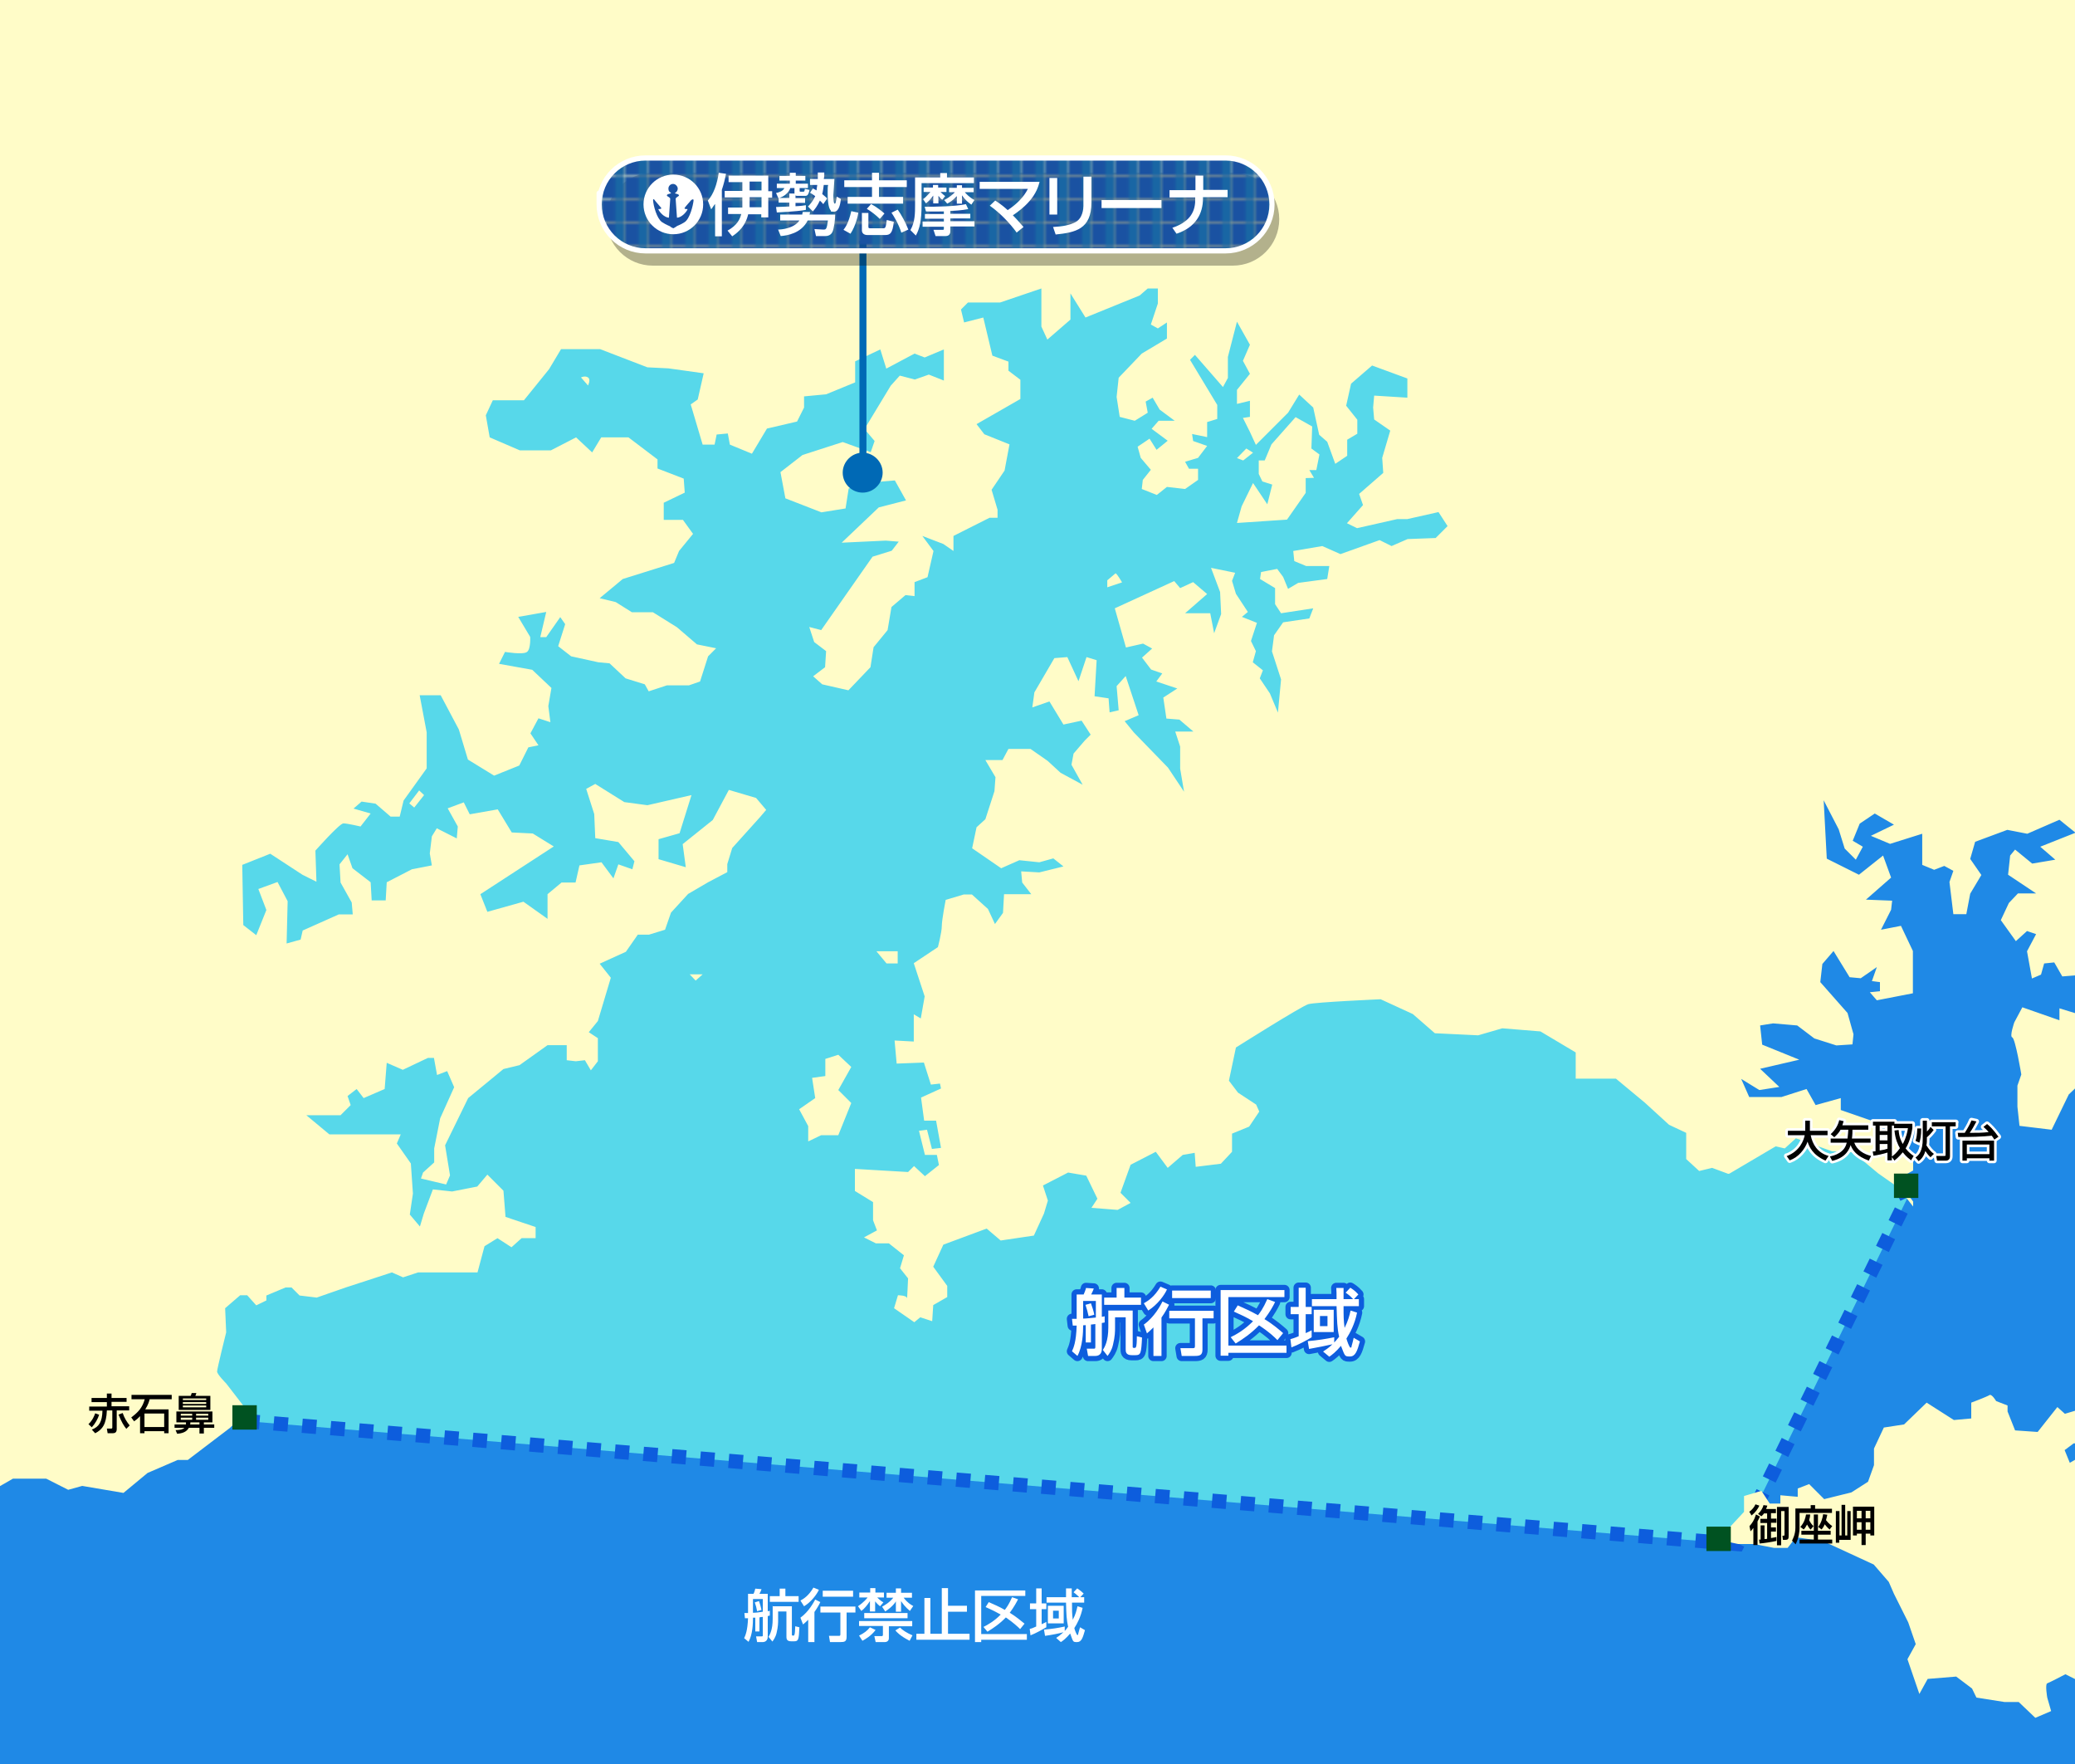 <?xml version="1.0" encoding="UTF-8"?>
<svg xmlns="http://www.w3.org/2000/svg" width="800" height="680" version="1.1" xmlns:xlink="http://www.w3.org/1999/xlink" viewBox="0 0 800 680">
  <defs>
    <style>
      .cls-1 {
        fill: #57d8ea;
        stroke-dasharray: 5.5;
        stroke-width: 5.5px;
      }

      .cls-1, .cls-2 {
        stroke: #0d5ddd;
      }

      .cls-3 {
        fill: #fff;
      }

      .cls-4 {
        fill: #1966a4;
      }

      .cls-5, .cls-6, .cls-2, .cls-7 {
        fill: none;
      }

      .cls-8 {
        isolation: isolate;
      }

      .cls-6 {
        stroke: #fff;
        stroke-width: 2px;
      }

      .cls-6, .cls-2 {
        stroke-linejoin: round;
      }

      .cls-2 {
        stroke-width: 4px;
      }

      .cls-9 {
        fill: url(#_新規パターンスウォッチ_1);
      }

      .cls-10 {
        fill: #1f89e6;
      }

      .cls-11 {
        fill: #0069b5;
      }

      .cls-12 {
        fill: #1a52a2;
      }

      .cls-13 {
        mix-blend-mode: multiply;
        opacity: .3;
      }

      .cls-7 {
        stroke: #0069b5;
        stroke-width: 2.7px;
      }

      .cls-14 {
        fill: #fffcc8;
      }

      .cls-15 {
        clip-path: url(#clippath);
      }

      .cls-16 {
        fill: #005221;
      }
    </style>
    <clipPath id="clippath">
      <rect class="cls-5" width="800" height="680"/>
    </clipPath>
    <pattern id="_新規パターンスウォッチ_1" data-name="新規パターンスウォッチ 1" x="0" y="0" width="8.5" height="8.5" patternTransform="translate(151.3 221.3)" patternUnits="userSpaceOnUse" viewBox="0 0 8.5 8.5">
      <g>
        <rect class="cls-5" width="8.5" height="8.5"/>
        <rect class="cls-12" x="0" width="8.5" height="8.5"/>
        <rect class="cls-4" x="4.8" width="3.8" height="8.5"/>
      </g>
    </pattern>
  </defs>
  <!-- Generator: Adobe Illustrator 28.7.9, SVG Export Plug-In . SVG Version: 1.2.0 Build 218)  -->
  <g class="cls-8">
    <g id="size">
      <g class="cls-15">
        <rect class="cls-10" x="-251" y="2.1" width="1154.6" height="742.8"/>
        <polygon class="cls-1" points="-121 398.7 81.2 546.7 669.9 595.2 735.3 462 728.5 448.1 688.2 431.4 669.9 427.9 660.7 405.1 687.8 295.4 652.5 82.7 499.1 43.2 192.2 51.7 -28.6 99.8 -121 398.7"/>
        <g>
          <g>
            <path class="cls-2" d="M418.8,510.8c-.2,0-1,.1-1.2.1,0,2.8-.2,8.1-2.2,11.8l-2.1-1.8c.6-1.4,1.6-3.5,1.8-9.9-.3,0-1,0-1.5,0l-.3-2.6c1.2,0,1.3,0,1.8,0v-9.4h2.7c.3-.7.8-1.9.9-2.5l3,.2c-.2.6-.4,1.1-1,2.3h4.1v8.6c.3,0,.8-.1,1.1-.2v2.4c-.3,0-.8.2-1.1.2v10c0,2.1-1.3,2.7-2.5,2.7h-2.8l-.5-2.8h2.5c.7,0,.8,0,.8-.8v-8.7c-.9.1-1.3.2-1.7.2v6.9h-2v-6.7ZM422.5,501.5h-4.9v6.8c1.3,0,3.3-.3,4.9-.4v-6.4ZM420.6,502.4c.5,1.4,1,2.9,1.3,4.4l-2.2.6c-.4-1.9-.6-2.5-1.2-4.4l2.1-.6ZM427.2,505.2h9.5v13.9c0,.3,0,.5.5.5s.6,0,.8-.4c.2-.6.3-1.7.3-4.1l2,.5c-.3,6.1-.5,6.8-2.5,6.8h-1.5c-2.3,0-2.3-1.4-2.3-2.4v-12.2h-4.1v4.2c0,1,0,3.2-.8,6.4-.5,2.2-1.5,3.5-2.1,4.3l-1.8-2.3c.7-1.1,2.1-3.4,2.1-8.7v-6.5ZM430.6,496.5h2.9v3.7h6.4v2.8h-14.2v-2.8h4.8v-3.7Z"/>
            <path class="cls-2" d="M449.9,497.1c-1,2.2-3.6,5.8-7.2,8.1l-1.7-2.8c1.7-1,4-2.4,6.4-6.4l2.6,1.1ZM450.7,503c-.6,1.1-1.4,2.8-2.9,4.9v14.8h-3.1v-11c-1.1,1.1-1.8,1.7-2.5,2.3l-1.2-3.4c4.1-2.9,6.5-7.5,7.2-8.9l2.6,1.3ZM467.9,505.3v2.9h-4.3v12c0,2.2-1,2.5-3,2.5h-5l-.5-3h4.7c.6,0,.9,0,.9-.8v-10.7h-9.9v-2.9h17.2ZM466.8,497.5v2.9h-14.9v-2.9h14.9Z"/>
            <path class="cls-2" d="M470.6,497.3h24.6v2.7h-21.6v18.7h22.4v2.8h-22.4v1.1h-3v-25.3ZM474.6,515.4c2.1-1,5.4-2.9,8.5-6.1-2.9-1.7-5.4-2.8-7.4-3.7l1.5-2.4c2.3,1,5.3,2.4,7.8,3.8.8-1,2-2.6,3.6-6.2l3,1.1c-.6,1.3-1.9,3.7-4.1,6.6,3.6,2.2,5.8,4.2,7.2,5.4l-2.2,2.7c-1.3-1.3-3.1-3.1-7.1-5.7-3.2,3.3-6.4,5.4-9,7l-1.9-2.4Z"/>
            <path class="cls-2" d="M497.6,516.2c.6-.2,1.2-.3,3.1-1.1v-8.5h-3.1v-2.8h3.1v-7.4h2.7v7.4h2.3v2.8h-2.3v7.3c1.4-.6,1.5-.7,2.3-1.1v2.7c-1.6,1-5.1,2.9-7.8,3.9l-.4-3.2ZM514.6,517.3c.4-.4.8-.9,1.7-2-.8-3.4-.8-6-1-11.8h-9.5v-2.7h9.5c0-1.4,0-3.5-.1-4.3h2.8c0,.3,0,2.8,0,4.3h3.7c-1.4-1.5-2.2-2-2.9-2.5l1.8-1.9c.6.4,1.7,1,3.1,2.6l-1.7,1.8h1.9v2.7h-5.9c0,3.9,0,5.5.4,8.4,1.3-2.6,1.9-4.8,2.3-6.7l2.5.8c-.9,4.5-2.7,7.8-4.1,10,.2.7,1.1,3.5,1.6,3.5s.3-.4.4-.6c.1-.4.7-2.5.8-3.2l2.4,1.4c-1,3.6-1.7,5.8-3.8,5.8s-1.9,0-3.5-4.1c-2,2.4-3.5,3.5-4.5,4.2l-2.4-2c1-.7,2.1-1.3,3.6-2.8-1.7.4-6.2,1.3-9,1.8l-.5-3c4.1-.4,6.7-.8,10.2-1.5v2ZM514.2,504.9v8.6h-7.7v-8.6h7.7ZM508.9,507.3v3.9h2.9v-3.9h-2.9Z"/>
          </g>
          <g>
            <path class="cls-3" d="M418.8,510.8c-.2,0-1,.1-1.2.1,0,2.8-.2,8.1-2.2,11.8l-2.1-1.8c.6-1.4,1.6-3.5,1.8-9.9-.3,0-1,0-1.5,0l-.3-2.6c1.2,0,1.3,0,1.8,0v-9.4h2.7c.3-.7.8-1.9.9-2.5l3,.2c-.2.6-.4,1.1-1,2.3h4.1v8.6c.3,0,.8-.1,1.1-.2v2.4c-.3,0-.8.2-1.1.2v10c0,2.1-1.3,2.7-2.5,2.7h-2.8l-.5-2.8h2.5c.7,0,.8,0,.8-.8v-8.7c-.9.1-1.3.2-1.7.2v6.9h-2v-6.7ZM422.5,501.5h-4.9v6.8c1.3,0,3.3-.3,4.9-.4v-6.4ZM420.6,502.4c.5,1.4,1,2.9,1.3,4.4l-2.2.6c-.4-1.9-.6-2.5-1.2-4.4l2.1-.6ZM427.2,505.2h9.5v13.9c0,.3,0,.5.5.5s.6,0,.8-.4c.2-.6.3-1.7.3-4.1l2,.5c-.3,6.1-.5,6.8-2.5,6.8h-1.5c-2.3,0-2.3-1.4-2.3-2.4v-12.2h-4.1v4.2c0,1,0,3.2-.8,6.4-.5,2.2-1.5,3.5-2.1,4.3l-1.8-2.3c.7-1.1,2.1-3.4,2.1-8.7v-6.5ZM430.6,496.5h2.9v3.7h6.4v2.8h-14.2v-2.8h4.8v-3.7Z"/>
            <path class="cls-3" d="M449.9,497.1c-1,2.2-3.6,5.8-7.2,8.1l-1.7-2.8c1.7-1,4-2.4,6.4-6.4l2.6,1.1ZM450.7,503c-.6,1.1-1.4,2.8-2.9,4.9v14.8h-3.1v-11c-1.1,1.1-1.8,1.7-2.5,2.3l-1.2-3.4c4.1-2.9,6.5-7.5,7.2-8.9l2.6,1.3ZM467.9,505.3v2.9h-4.3v12c0,2.2-1,2.5-3,2.5h-5l-.5-3h4.7c.6,0,.9,0,.9-.8v-10.7h-9.9v-2.9h17.2ZM466.8,497.5v2.9h-14.9v-2.9h14.9Z"/>
            <path class="cls-3" d="M470.6,497.3h24.6v2.7h-21.6v18.7h22.4v2.8h-22.4v1.1h-3v-25.3ZM474.6,515.4c2.1-1,5.4-2.9,8.5-6.1-2.9-1.7-5.4-2.8-7.4-3.7l1.5-2.4c2.3,1,5.3,2.4,7.8,3.8.8-1,2-2.6,3.6-6.2l3,1.1c-.6,1.3-1.9,3.7-4.1,6.6,3.6,2.2,5.8,4.2,7.2,5.4l-2.2,2.7c-1.3-1.3-3.1-3.1-7.1-5.7-3.2,3.3-6.4,5.4-9,7l-1.9-2.4Z"/>
            <path class="cls-3" d="M497.6,516.2c.6-.2,1.2-.3,3.1-1.1v-8.5h-3.1v-2.8h3.1v-7.4h2.7v7.4h2.3v2.8h-2.3v7.3c1.4-.6,1.5-.7,2.3-1.1v2.7c-1.6,1-5.1,2.9-7.8,3.9l-.4-3.2ZM514.6,517.3c.4-.4.8-.9,1.7-2-.8-3.4-.8-6-1-11.8h-9.5v-2.7h9.5c0-1.4,0-3.5-.1-4.3h2.8c0,.3,0,2.8,0,4.3h3.7c-1.4-1.5-2.2-2-2.9-2.5l1.8-1.9c.6.4,1.7,1,3.1,2.6l-1.7,1.8h1.9v2.7h-5.9c0,3.9,0,5.5.4,8.4,1.3-2.6,1.9-4.8,2.3-6.7l2.5.8c-.9,4.5-2.7,7.8-4.1,10,.2.7,1.1,3.5,1.6,3.5s.3-.4.4-.6c.1-.4.7-2.5.8-3.2l2.4,1.4c-1,3.6-1.7,5.8-3.8,5.8s-1.9,0-3.5-4.1c-2,2.4-3.5,3.5-4.5,4.2l-2.4-2c1-.7,2.1-1.3,3.6-2.8-1.7.4-6.2,1.3-9,1.8l-.5-3c4.1-.4,6.7-.8,10.2-1.5v2ZM514.2,504.9v8.6h-7.7v-8.6h7.7ZM508.9,507.3v3.9h2.9v-3.9h-2.9Z"/>
          </g>
        </g>
        <g>
          <path class="cls-3" d="M291.2,623.6c-.1,0-.8,0-.9,0,0,2.2-.1,6.4-1.7,9.3l-1.7-1.4c.5-1.1,1.3-2.8,1.5-7.7-.3,0-.8,0-1.2,0l-.2-2c.9,0,1.1,0,1.4,0v-7.4h2.1c.3-.5.6-1.5.7-2l2.4.2c-.2.5-.3.9-.8,1.8h3.2v6.7c.2,0,.6-.1.8-.2v1.9c-.3,0-.6.1-.8.2v7.9c0,1.6-1.1,2.1-1.9,2.1h-2.2l-.4-2.2h2c.6,0,.6,0,.6-.6v-6.9c-.7,0-1,.1-1.3.2v5.4h-1.6v-5.3ZM294.1,616.4h-3.8v5.3c1,0,2.6-.2,3.8-.4v-5ZM292.6,617.1c.4,1.1.7,2.3,1,3.5l-1.7.5c-.3-1.5-.4-2-.9-3.4l1.6-.5ZM297.8,619.2h7.5v10.9c0,.2,0,.4.4.4s.5,0,.6-.4c.2-.5.2-1.4.3-3.2l1.6.4c-.2,4.8-.4,5.4-2,5.4h-1.2c-1.8,0-1.8-1.1-1.8-1.9v-9.6h-3.2v3.3c0,.8,0,2.6-.6,5-.4,1.7-1.2,2.7-1.6,3.3l-1.5-1.8c.5-.9,1.6-2.7,1.6-6.9v-5.1ZM300.5,612.4h2.3v2.9h5.1v2.2h-11.1v-2.2h3.8v-2.9Z"/>
          <path class="cls-3" d="M315.7,612.9c-.8,1.7-2.9,4.6-5.7,6.3l-1.4-2.2c1.3-.7,3.2-1.9,5-5l2,.8ZM316.3,617.5c-.4.9-1.1,2.2-2.3,3.9v11.6h-2.4v-8.6c-.9.9-1.4,1.3-2,1.8l-1-2.6c3.2-2.3,5.1-5.9,5.7-7l2,1ZM329.8,619.3v2.3h-3.4v9.4c0,1.8-.8,2-2.4,2h-4l-.4-2.4h3.7c.5,0,.7,0,.7-.6v-8.4h-7.7v-2.3h13.5ZM328.9,613.2v2.3h-11.7v-2.3h11.7Z"/>
          <path class="cls-3" d="M330.9,619.1c2.2-1.5,3.3-2.9,3.6-3.3h-3.2v-1.9h4.2v-1.7h2v1.7h3.3v1.9h-2.6c1.1,1.1,1.7,1.5,2.4,1.9l-1.3,1.5c-.4-.3-1.1-.9-1.9-1.9v3.9h-2v-4c-1,1.5-2,2.8-3.3,3.8l-1.3-1.8ZM351.7,625v1.9h-9v4.6c0,1-.7,1.5-1.6,1.5h-3.5l-.5-2.3h2.8c.2,0,.5,0,.5-.5v-3.4h-9.2v-1.9h20.5ZM337.6,628.3c-1.7,2.3-4,3.6-5.1,4.2l-1.3-2c1.9-.9,3.2-1.9,4.2-3.2l2.1,1ZM349.9,621.8v2h-16.7v-2h16.7ZM340.2,619.3c.8-.5,2.6-1.4,4.2-3.4h-2.6v-1.9h3.6v-1.7h2v1.7h4.2v1.9h-3.2c1.5,2,2.8,2.7,3.7,3.2l-1.3,1.9c-1.8-1.5-2.8-2.9-3.4-3.8v4.1h-2v-4c-.3.6-1.5,2.2-4.1,3.9l-1.2-1.8ZM350.7,632.5c-3.7-1.9-4.9-3.3-5.5-4l1.8-1.1c.8.9,2.8,2.2,4.8,3l-1.1,2.1Z"/>
          <path class="cls-3" d="M365.5,612.3v6.7h7.3v2.3h-7.3v8.5h8.3v2.3h-20.5v-2.3h3.1v-13.8h2.3v13.8h4.4v-17.6h2.4Z"/>
          <path class="cls-3" d="M375.9,613.1h19.4v2.1h-17v14.7h17.6v2.2h-17.6v.9h-2.4v-19.9ZM379.1,627.2c1.6-.8,4.3-2.3,6.7-4.8-2.3-1.3-4.2-2.2-5.8-2.9l1.2-1.9c1.8.8,4.2,1.8,6.2,3,.6-.8,1.6-2.1,2.8-4.9l2.3.8c-.5,1-1.5,2.9-3.2,5.2,2.8,1.7,4.5,3.3,5.7,4.2l-1.7,2.1c-1-1-2.5-2.4-5.5-4.5-2.5,2.6-5,4.2-7.1,5.5l-1.5-1.8Z"/>
          <path class="cls-3" d="M397.1,627.9c.5-.1.9-.2,2.4-.9v-6.7h-2.4v-2.2h2.4v-5.8h2.1v5.8h1.8v2.2h-1.8v5.8c1.1-.5,1.2-.5,1.8-.9v2.1c-1.2.7-4,2.3-6.1,3.1l-.3-2.5ZM410.5,628.7c.3-.3.7-.7,1.3-1.6-.6-2.7-.7-4.7-.8-9.3h-7.5v-2.1h7.5c0-1.1,0-2.8,0-3.4h2.2c0,.2,0,2.2,0,3.4h2.9c-1.1-1.1-1.8-1.6-2.2-1.9l1.4-1.5c.4.3,1.3.8,2.5,2l-1.3,1.4h1.5v2.1h-4.7c0,3.1,0,4.3.3,6.6,1.1-2,1.5-3.8,1.8-5.2l2,.6c-.7,3.5-2.1,6.1-3.2,7.8.1.6.9,2.7,1.2,2.7s.3-.3.3-.5c.1-.3.5-2,.7-2.5l1.9,1.1c-.8,2.8-1.3,4.6-3,4.6s-1.5,0-2.7-3.3c-1.6,1.9-2.8,2.8-3.6,3.3l-1.8-1.6c.8-.5,1.6-1.1,2.8-2.2-1.3.4-4.8,1.1-7.1,1.4l-.4-2.4c3.2-.3,5.3-.6,8-1.2v1.6ZM410.1,619v6.8h-6.1v-6.8h6.1ZM406,620.9v3h2.2v-3h-2.2Z"/>
        </g>
        <g>
          <path class="cls-14" d="M666.8,452.4l17.8-10.5,3.5.8,4.3-3.9,13.9,5,8.1.4,9.7,8.1,7.7,5.4,5.8,7.4v-1.9l-6.2-8.5,6.2-3.5v-3.5l-15.5-15.5-12.4-4.3v-4.6l-9.7,2.7-3.5-6.2-9.7,3.1h-12.4l-3.1-7,7,4.3,7.7-1.2-7.4-7,15.1-3.5-14.3-5.8-.8-7.4,5-.8,9.3.8,6.6,5,8.5,2.7,6.2-.4.4-3.9-2.3-8.2-10.5-11.9.8-7,4.3-5,6.2,10.1,4.3.4,6.2-4.3-1.9,5.4,3.1.4v3.5l-3.9.4,2.7,3.1,13.9-2.7v-16.3l-4.6-9.7-7.7,1.5,3.9-7.7.4-3.5-10.1-.4,9.7-8.5-3.1-8.5-9.3,7.4-12.4-6.2-1.2-22.5,5.8,11.2,2.3,7.4,4.3,4.3,2.7-5-3.9-2.3,2.7-6.6,5.8-3.9,7.4,4.3-8.9,4.3,7.4,3.1,12.4-3.9v12l4.6,1.9,3.9-1.5,3.5,1.9-1.5,4.3,1.5,12.4h5l1.5-7.9,4.3-7.2-4.3-6.2,1.9-6.6,12.4-4.6,7.7,1.5,12.4-5.4,6.2,5-13.6,5.4,5.8,5-8.9,1.5-6.6-5.4-1.9,2.3-.8,7.4,10.8,7.2h-7l-3.5,3.7-3.1,6.6,5.8,8.1,4.3-3.9,3.5,1.2-3.5,6.6,1.9,10.5,3.5-1.5,1.2-4.3,3.9-.4,3.1,5.4,5-.4,3.1-2.3v5h5l3.9-10.1,3.5,1.5,2.7-3.5,4.3,3.9-4.3,5.8-5.4.8-1.5,6.6-8.9,2.3-2.3,4.6-6.2-1.9v4.6l-14.3-5-3.1,5.8s-1.9,5.4-.8,5.8c1.2.4,3.5,14.3,3.5,14.3l-1.5,4.3v8.1l.8,7.4,12.4,1.5,6.6-13.6,8.5-8.1,6.6-.4,3.9-5,8.1,7.4v3.5l-9.3,1.2,9.3,7v3.1l-13.9-5-.4,3.9,10.5,8.9-7,5-4.3,7.7-9.3,5,13.9,7.7,14.7,3.9,7.7,2.7,12,5.8,1.9-3.5,16.3,6.6,9.7,1.9,3.5-7v-11.6l3.5-.4v-6.6h3.1l3.1,7,7,.4,6.2,7,1.9-6.6,6.2-2.3v-5.8l4.3-1.2,2.3,2.7,2.7-10.5-12-12,1.5-2.7,7,5.4,5.4-2.3-7.4-9.3,7.4,3.5,5.4.4,2.7,6.6,12.4-2.7,2.7-5v-8.9l4.3,1.2,10.8-12s-2.3-10.5-4.6-10.5-10.5,3.5-10.5,3.5l-4.6-3.9,4.6-3.9-5.4-5-9.3,4.3-7,.4,5-2.8,3.5-11.2-6.6-9.3-4.6,7.4-.4-8.1-6.6,3.5-6.6,4.3,1.9-7.7-1.5-2.7-9.7,8.9-2.3-2.7,9.7-8.9-3.1-1.5h-13.2l-9.3,1.5-8.5-6.6,1.2-5,8.5,3.1,6.6-2.3,2.7-8.7,3.1,3.3.4,6.2,7.7-.8v-7l-5.8-4.3,12-1.9-1.2-6.6-8.9-13.2,7-4.3,3.9,1.5-1.9,4.3,6.2,5.4,7-4.3,5.8-8.5-9.7-8.1-15.9-10.8,1.5-5.8,7.7-3.5,10.5-.8,8.5-7,6.6-19.4-.4-8.5-5-271.2H-251v503.7l12-6.2,9.7,4.3,2.7,11.2-1.2,10.5.8,10.1,5.4-3.9,3.9-9.3,8.5-5-10.8-7,.4-6.2,5.8.8-2.7-7.7,5,.4,10.1,7.4,3.5-2.3,3.9,4.6,8.5-1.9-12.8-10.8,8.5-.4-.8-10.8-6.6-2.7-1.9-7.7,11.6,3.1,12.4,1.2,4.3-2.7,3.1,7.7-3.1,12.8v3.9l3.9,2.3,15.1-7.4,4.3-3.5-4.6,8.1v2.7l5.8-.8-1.2-5,5-7.4,7.7-5.4-6.6-3.5-1.9-12.4,4.6-2.7,8.1,6.2.8,8.9h11.6l11.3,9.7v2.7l-10.9,6.6-8.1,3.1-4.3,1.9-3.1,7.7,1.9,10.5,5.4-.4,6.2-7.4,8.9-2.7,9.3,13.2-5.4,1.5-3.9-5.4-7-.4,1.2,7.7-8.5,1.5-2.3,6.2,4.3,3.5,6.6,3.9,4.6,1.9-12.8,4.3-6.2,10.8-.8-9.7-1.2-5.4-3.1-4.3-.4-13.2-5.4-9.7-7.4-1.9v8.1l-5.8-3.5-2.3,3.5-5.4,1.9-1.5,4.3,1.5,3.5-6.2-1.9-8.1,6.2-4.6,3.5-3.1,4.6-4.3,7.7-8.1,3.1-4.3-1.2,1.5-11.6,7-10.8,6.6-4.3,2.7-7.7-4.3-.8-10.1,4.3-8.5,1.9-10.5,5.8-3.5,5.8-5.4,5,.8,6.2-7.4,7.4v5l-4.3,5,3.9,7-5.8,10.8,8.5-3.9,9.3-1.5,7-13.6,12-2.7,10.5,6.6,4.3,7.4-1.2,4.3,8.9,5,7.4-1.5,6.2,3.1,3.9-.8,3.5,8.5-1.2,6.2s4.6-.4,4.6.8,2.7,2.7,2.7,2.7l5.8-1.5,4.6,3.5-1.9,9.3,6.6,13.6-8.5,6.2-5.4-2.3,3.5-3.1-5-10.1-7.7,1.2h-7.4l-3.5-9.7.4-19.4-13.6-6.2-7-1.9s-1.2,4.3-1.2,5.4,2.3,12.8,2.3,12.8v9.3l-7,5-3.1,1.9,8.5,5,6.2,6.2,6.2,7.4-1.9,8.5,10.1,17.4,8.1,11.2,1.2,5.8,8.5,5.8,12,2.7,4.6,2.3,14.7-3.1,5.4,5c1.5,0,14.7-8.5,14.7-8.5h8.9s7.4,10.5,10.8,8.5c3.5-1.9,17-8.5,17-8.5,0,0,3.5-8.9,3.9-10.1.4-1.2,12.8-10.8,12.8-12.4s14.7-34.1,14.7-34.1l13.2-13.9,10.5-3.1,4.6-12,10.8-6.2h12.8l8.5,4.3,5.4-1.5,15.9,2.7,9.3-7.7,11.6-5h3.9l16.3-12.4,6.6-6.6-8.1-10.5s-3.5-3.5-3.5-4.6,3.5-15.1,3.5-15.1l-.4-9.3,5.8-5h2.7l3.5,3.9,3.9-1.9v-1.9l7.4-3.1h2.3l3.1,3.1,6.6.8,11.2-3.9,17.8-5.8,4.3,1.9,5.8-1.9h22.9l2.7-10.1,5-3.1,5.4,3.5,3.9-3.5h5.4v-4.3l-11.6-3.9-.8-10.1-6.2-6.2-3.9,4.6-9.7,1.9-7.4-.8-3.5,9.3-1.5,5-3.9-4.6,1.2-8.1-.8-11.6-5.4-7.7,1.5-3.5h-27.5l-8.9-7.4h13.2l3.9-3.9-1.2-3.5,3.5-2.7,2.7,3.5,8.1-3.5.8-10.1,6.2,2.7,9.7-4.6h2.3l1.2,6.6,3.9-1.5,2.7,6.2-5.4,12-2.3,11.6v5.4l-4.3,3.9-.8,2.3,9.7,2.3,1.5-3.5-1.9-11.6,8.9-18.2,13.6-11.2,6.2-1.5,10.8-7.7h7.4v5.8l3.5.4,3.5-.4,2.3,3.9,2.7-3.5v-8.9l-3.5-2.3,3.5-4.3,5-16.7-4.3-5.4,10.1-4.6,4.6-6.6h4.3l6.2-1.9,2.3-6.6,6.6-7.2,7.7-4.5,7.4-3.9v-3.1l1.9-6.2,10.8-12,2.3-2.7-3.9-4.6-10.5-3.1-6.2,11.6-11.6,9.3,1.2,8.9-10.5-3.1v-7.7l8.1-2.3,4.6-14.7-17,3.9-8.9-1.2-11.2-7-3.5,1.9,3.1,9.7.4,9.3,8.9,1.5,6.2,7.4-.8,3.1-5.4-1.9-1.9,5.4-4.6-6.2-8.5,1.2-1.5,6.6h-5.4l-5.4,4.5v9.5l-9.3-6.6-13.9,3.9-2.7-6.8,28.3-18.4-8.1-5-8.1-.4-5.4-8.9-10.8,1.9-2.3-4.6-6.2,2.3,3.9,7-.4,4.6-7.7-3.9-1.9,3.1-.8,6.6.8,4.6-7.7,1.5-9.7,5-.4,7h-5.4l-.4-7-7-5.4-1.9-5.4-3.1,3.9.4,7,4.3,7.7.4,4.6h-5.4l-13.9,6.2-.8,3.5-5.4,1.5.4-16.3-3.9-7.4-7.4,2.7,3.1,8.1-3.9,9.7-5-3.9-.4-23.2,10.8-4.3,12.4,8.1,5.4,2.7-.4-12s9.3-10.5,10.8-10.5,6.6,1.2,6.6,1.2l3.9-5-6.6-1.9,3.1-2.7,5.4.8,5.8,5h3.5l1.5-6.2,8.9-12.4v-13.9l-2.7-14.3h8.1l7,13.2,3.5,11.6,10.1,6.2,9.7-3.9,3.5-7,3.9-.8-3.1-4.6,3.1-5.8,4.6,1.5-.8-6.2,1.2-7-7.4-7-12.8-2.3,2.3-4.6s7,1.2,8.5,0c1.5-1.2,1.2-5.8,1.2-5.8l-4.6-7.7,10.8-1.9-2.3,9.7h2.3l5.4-7.7,1.9,2.7-2.7,8.5,5,3.9,10.5,2.3,4.3.4,6.2,5.8,7.4,2.3,1.5,2.7,7-2.3h8.5l4.3-1.5,3.1-9.7,3.1-3.1-7.4-1.5-7.7-6.6-9.3-5.8h-8.1l-6.2-3.9-6.2-1.5,8.9-7.4,19.8-6.2,1.9-4.6,5.4-6.6-3.9-5.4h-7.4v-6.6l8.1-3.9-.4-5.4-10.1-3.9v-3.5l-11.2-8.5h-10.5l-3.5,5.8-6.2-5.8-9.7,5h-12l-11.6-5-1.5-8.5,2.7-5.8h12l9.7-12,4.6-7.7h15.1l18.2,7,8.1.4,13.6,1.9-2.3,10.1-2.7,1.9,4.6,15.5h4.6l.8-3.9,4.3-.4.8,4.3,8.5,3.5,5.8-9.7,11.6-2.7,2.7-5.4v-4.3l8.5-.8,11.2-4.6v-8.1l9.7-4.6,2.3,7.4,10.9-5.8,3.9,1.5,7.4-3.1v12l-5.8-2.3-5.4,1.9-5.8-1.5-3.5,3.9-10.1,16.7,3.9,4.6-1.5,4.3-10.8-3.9-15.5,5-8.5,6.6,1.9,10.1,13.9,5.4,9.3-1.5,1.2-7.7,8.1-2.3,9.7-.8,4.3,7.7-10.5,2.7-14.3,13.6,17-.8,5,.4-2.7,3.5-7.4,2.3-19.8,28.3-4.6-1.2,1.9,5.8,4.6,3.5-.4,6.2-4.6,3.5,3.5,3.1,10.1,2.3,8.5-8.9,1.2-7.7,5.4-6.6,1.5-8.9,5.4-4.6,3.5.4v-5.4l5-1.9,2.3-10.1-4.3-5.8,8.1,3.1,3.9,2.7v-5.8l13.9-7h3.1v-3.1l-2.3-7.7,5-7.4,1.9-10.1-9.7-3.9-3-3.9,16.9-9.7v-7.4l-4.6-3.5v-3.5l-6.2-2.3-3.5-14.7-7.4,1.9-1.2-5,2.7-2.7h12.4l15.9-5.4v14.7l2.3,5,8.9-7.7v-10.1l5.8,9.3,20.9-8.5,3.1-2.7h3.9v5.8l-2.7,8.1,2.7,1.5,3.5-2.3v6.2l-9.7,5.8-8.9,9.3-.8,7.4,1.2,7.7,5.8,1.5,5-3.1-.8-4.3,2.7-1.5,2.7,4.6,5.8,4.3h-6.2l-2.7,3.1,6.2,4.6-4.3,3.5-2.7-4.3-4.6,3.1,1.2,4.3,3.9,4.6-3.1,3.9-.4,3.5,5.8,2.3,3.9-3.1,7,.8,5-3.5v-4.3h-3.5l-1.5-2.7,5-1.5,3.5-4.6-5.4-1.9-.4-2.7,5.8,1.2v-5.8l3.9-1.2v-5.4l-10.5-17.4,1.9-1.9,10.8,12.4,1.9-3.5v-8.1l3.5-13.6,5,8.9-2.7,6.2,2.7,5-5,6.2v5.4l5-1.2v6.2l-2.7.4,2.7,5.4,2.3,5,12.4-12.4,4.3-7,5.4,5,2.3,10.5,3.1,2.7,3.1,8.5,4.6-3.1v-6.2l3.9-2.3v-5.4l-4.3-5.4,1.9-8.5,8.1-7,13.6,5v7.4l-12.8-.8-.4,4.6.4,4.6,6.2,4.3-3.1,10.5.4,5.8-9.3,8.1,1.5,4.3-6.2,7,3.9,1.9,15.5-3.5h3.9l12-2.7,3.5,5.4-4.6,4.6-10.8.4-6.2,2.7-4.6-2.3-15.1,5.4-7-3.1-11.2,1.9.4,3.9,4.6,1.9h8.9l-.8,5-11.2,1.5-3.9,2.3-1.9-4.6-2.3-3.1-6.2,1.2-.4,2.7,5.8,3.5v6.2l2.3,3.5,12.4-1.9-1.5,3.9-10.1,1.5-3.5,5-.8,6.2,3.5,10.8-1.2,12.8-3.1-7.4-3.9-5.8,1.2-3.1-3.9-3.1,1.2-4.3-1.9-3.9,2.3-7-5.8-2.3,2.3-1.9-4.6-7-1.5-5,1.2-3.1-9.3-1.9,3.5,9.3.4,8.5-2.7,7.4-1.5-7.7h-9.7l8.5-7.4-5.4-4.6-5,2.3-2.3-2.7-22.9,10.5,4.3,15.1,6.6-1.5,3.5,1.9-3.9,3.5,3.5,4.6,4.3,1.5-2.3,3.1,8.1,2.7-5.4,3.5,1.2,8.1,5,.4,5.4,4.6h-7l1.9,5.8v8.5l1.5,8.9-6.2-9.3-13.2-13.6-3.5-4.3,5.4-2.3-5-15.1-3.5,3.9.8,9.3-3.5.8-.4-5.4-5.4-.8.8-13.9-3.9-1.2-3.1,9.3-4.3-9.3-5,.4-7.7,13.2-.8,5.8,6.6-2.3,5.4,8.9,7-1.5,3.5,5.4-2.3,2.3-4.3,5-.8,4.3,4.3,7.7-8.5-4.6-5-4.6-6.6-4.6h-8.5l-2.3,4.3h-6.6l3.9,6.6-.4,5.4-3.5,10.8-3.4,3.1-1.7,8.1,11.2,7.7,7-3.1,7.7.8,5.4-1.5,3.9,3.1-9.3,2.3-7-.4.4,4.3,3.5,4.5h-10.5l-.4,7.2-3.1,4.3-2.7-5.8-6.2-5.6h-3.1l-7,2.1s-1.5,7.7-1.5,10.1-1.5,8.1-1.5,8.1l-9.3,6.2,4.2,12.8-1.5,8.5-2.7-1.6v10.5l-7.4-.4.8,8.9,10.5-.4,2.7,8.5,3.5-.4.4,1.9-7.7,3.5,1.2,8.9h4.6l1.9,10.5-3.5.4-1.9-7.4-3.1.4,2.3,9.3h4.6l.8,3.9-5.4,4.3-4.2-3.9-2.3,2.3-20.5-1.2v8.5l7,4.3v7l1.5,3.9-5,2.7,4.6,2.3h5l5.8,4.6-1.5,5,3.1,3.9s-.4,8.9-.4,7.7-3.5-1.2-3.5-1.2l-1.5,5,7.8,5.4,2.3-1.9,4.6,1.5.4-6.2,5.4-3.1v-4.3l-5.4-7.4,3.9-8.5,16.7-6.2,5.4,4.6,12.8-1.9,3.9-8.5,1.5-5-1.9-5.8,9.7-5,7,1.2,4.3,8.9-2.3,3.5,10.1.8,5-2.7-3.9-3.9,3.9-10.8,9.7-5,4.6,6.2,5.8-5,4.6-.8.4,5.4,9.7-1.2,4.3-4.6v-7l6.6-2.7,3.9-5.8-1.2-2.7-7-4.6-3.5-4.6,2.7-12.8s25.2-15.9,27.9-16.7c2.7-.8,27.9-1.9,27.9-1.9l12.4,5.7,8.5,7.4,16.7.8,9.3-2.7,14.7,1.2,13.6,8.1v10.1h15.5l11.2,9.3,9.3,8.5,6.6,3.1v10.1l5,4.6,5-1.2,6.2,2.3Z"/>
          <path class="cls-14" d="M224,145.5l2.7,3.1s1.2-2.3,0-3.1c-1.2-.8-2.7,0-2.7,0Z"/>
          <polygon class="cls-14" points="323.2 406.6 318.2 408.2 318.2 414.8 313.1 415.5 314.3 423.3 308.1 427.6 311.6 434.1 311.6 440 316.6 437.6 323.2 437.6 328.2 425.2 323.2 420.2 328.2 411.3 323.2 406.6"/>
          <polygon class="cls-14" points="346.1 366.7 337.9 366.7 341.8 371.4 346.1 371.4 346.1 366.7"/>
          <polygon class="cls-14" points="268.2 378 270.9 375.6 265.9 375.6 268.2 378"/>
          <polygon class="cls-14" points="159.7 311.3 163.5 306.5 161.6 304.7 157.8 309.7 159.7 311.3"/>
          <path class="cls-14" d="M430.1,221l-3.2,2.7v2.7l5.7-1.9s-1.9-3.3-2.5-3.5Z"/>
          <polygon class="cls-14" points="483.1 174.5 480.5 172.9 476.9 176.6 479.3 177.5 483.1 174.5"/>
          <polygon class="cls-14" points="496.2 200.3 503.4 190 503.4 184.3 506.6 184.2 504.8 181.2 507.5 181.2 508.7 175.2 505.6 172.9 505.9 164.4 499.5 160.8 490.2 171.3 487.6 177.5 485.3 177.5 485.3 182.7 486.7 185.6 490.5 186.8 488.6 194.4 483.1 186.2 478.7 195.2 476.9 201.6 496.2 200.3"/>
          <path class="cls-14" d="M937.3,574.6v9.3s-8.7,14.8-7.6,10.5c1.2-4.4,4.1-12.8,4.1-12.8l-4.2-9-8.9-10.2-4.6,4.4v-7h-3.5l-2.6,3.5-2.3-6.4-2.9-2.6-13.7-4.1-1.7,5.2-1.7-2.6v-2.6l-7.6-3.8-1.5,3.8-3.2-5.5-1.7,2,1.7,13.9,2.3,6.7.9,4.4-2.3,2.6,1.2,1.7,5.2-3.2,3.2,3.5-2.6,7s-2.3,8.4-2.3,7.3-2.6-10.2-2.6-10.2l-8.4-9v-3.8l-1.7-5.8-14.5-.9,11.3-3.2,1.7-2.9,2-1.5-1.2-4.6-5.2-4.1-7,1.5-1.7-2.9-9.9,3.2-5.2-3.2-2.3-3.2h-2.3v5.8l-2,2.3v6.1l-6.1-5.2-1.7,3.8v3.8l-6.7,3.2-2.9-.9-9,.6-7.6,4.4-2-4.9,3.5-2.6h3.8l6.4-2.3.9-4.4-5.5-1.5-2.3-5.2-6.7,2-2.9-2.6-7.6,9.6-8.7-.6-2.9-7.3v-2.3l-4.4-1.7s-1.7-2.9-2.6-2.3c-.9.6-7,2.9-7,2.9v6.1l-6.7.6-10.5-6.7-8.7,8.4-7.8,1.2-3.8,8.1v6.4l-2.3,6.4-6.4,4.1-10.5,2.6-5.8-5.8-4.4,1.7v3.2l-6.7-.6v3.2h-4.1l-3.2-4.9-6.7,2v6.1l-8.1,8.7-3.5,1.7,9.3,2h6.1l7.8,1.5h5.2l3.2-4.1,10.5,1.5,19.5,9,5.8,6.7,2,4.6,5.5,11,2.9,8.4-3.2,5.8,4.6,13.4,3.2-5.8,11-.9,6.1,4.6,1.7,3.5,10.8,1.7h5.5l6.4,6.1,6.1-2.6-1.5-5.2s-.9-5.2,0-5.5c.9-.3,7-3.5,7-3.5l5.8,2.9,9.3.9,8.1-2.9,9.6,5.8,2.9,5.8-1.2,4.4,6.1,2.6,2.6-2,16,11,8.4-3.2,3.5-5.5,6.4,5.5,1.7,7.9h7.3l1.7-7.9,6.7,1.8,4.6,2.3,1.7,7.8h18.9l3.8,4.1,1.7,9.3s.3,1.5,1.7,0c1.5-1.5.6-6.4.6-6.4l9-.6,3.8-3.5,5.8,1.2.6-4.9,3.2,2.3.3,7.3,9.3,5.3-4.9-122.1h-14.2Z"/>
          <path class="cls-14" d="M944.3,559.5c-.9-.6-6.7-9-6.7-9l-6.4.3-5.2-4.1-2.3,7.8,3.8,4.1h6.4l6.7,8.7,7.6,4.9,3.5-4.1s-6.4-8.1-7.3-8.7Z"/>
        </g>
        <rect class="cls-16" x="657.9" y="588.5" width="9.4" height="9.4"/>
        <rect class="cls-16" x="89.6" y="541.7" width="9.4" height="9.4"/>
        <g>
          <path d="M674.4,582.8c1.1-.8,2-1.9,2.4-2.9l1.5.5c-.5,1.2-1.6,2.7-3,3.8l-.9-1.5ZM678.5,584.5c-.1.4-.3.9-.9,2v9.1h-1.6v-6.6c-.5.7-.8,1-1.1,1.3l-.4-2c1-1.1,1.8-2.2,2.5-4.5l1.4.7ZM681.4,580.3c-.1.4-.2.7-.5,1.4h3.8v1.6h-1.9v2.1h2.1v1.6h-2.1v1.8h1.9v1.6h-1.9v2.5c.9-.2,1.9-.3,2.1-.4v1.5c-1.7.4-5,.9-6.5,1l-.2-1.5c.4,0,.5,0,.6,0v-5.5h1.5v5.3c.1,0,.8-.1,1-.1v-6.1h-2.6v-1.6h2.6v-2.1h-1.2c-.4.6-.7.8-1,1.1l-1.3-.9c1-.9,1.9-2.4,2.1-3.4l1.5.2ZM689.6,580.9v10.8c0,1.4,0,1.9-1.4,1.9h-.8l-.2-1.6h.3c.5,0,.5,0,.5-.8v-8.7h-1.3v13.2h-1.6v-14.8h4.4Z"/>
          <path d="M698.1,580.2h1.7v1.4h6.5v1.6h-12.5v5.9c0,1.4-.3,3.7-1.5,6.2l-1.4-1.4c.3-.6,1.3-2.4,1.3-5v-7.4h5.9v-1.4ZM699.3,583.8h1.6v6.3h4.9v1.5h-4.9v1.9h5.5v1.5h-12.6v-1.5h5.5v-1.9h-4.8v-1.5h4.8v-6.3ZM698,589.6c-.3-.3-.7-.8-1.3-1.9-.6,1.1-.9,1.5-1.3,1.9l-1.3-1c1.6-1.7,2-3.6,2.2-4.8h1.6c0,.6-.1,1.2-.4,2.2.6,1.1,1,1.7,1.7,2.3l-1.1,1.3ZM705.5,589.7c-1.1-.9-1.8-1.9-2-2.1-.4,1-.8,1.5-1.2,2l-1.3-1c1.2-1.6,1.7-3.5,1.9-4.9l1.6.2c-.1.6-.3,1.3-.5,2.1,1.1,1.4,2,2,2.4,2.3l-1.1,1.4Z"/>
          <path d="M707.9,582.5h1.3v9.4h.8v-11.8h1.4v11.8h.8v-9.4h1.3v11.1h-4.4v1.1h-1.3v-12.2ZM717.7,595.6v-4.4h-1.8v.7h-1.5v-11.1h8.2v11.1h-1.5v-.7h-1.8v4.4h-1.6ZM715.9,582.4v2.9h1.8v-2.9h-1.8ZM715.9,586.8v2.9h1.8v-2.9h-1.8ZM719.3,582.4v2.9h1.8v-2.9h-1.8ZM719.3,586.8v2.9h1.8v-2.9h-1.8Z"/>
        </g>
        <g>
          <path d="M38.2,545.4c-.4,1.4-1.5,3.4-2.8,4.8l-1.3-1.2c1.6-1.5,2.3-3.3,2.6-4.2l1.6.6ZM48.8,538.8v1.6h-5.8v1.7h6.8v1.6h-4.8v7.2c0,1.4-.8,1.6-1.7,1.6h-1.8l-.3-1.8h1.7c.2,0,.4-.1.4-.4v-6.6h-2.1c-.2,5.4-1.8,7.4-4.5,8.8l-1.3-1.4c2.8-1.1,4-3,4.1-7.3h-5.1v-1.6h6.8v-1.7h-5.9v-1.6h5.9v-1.7h1.8v1.7h5.8ZM48.7,550.8c-.9-1.1-1.8-2.5-3-5.5l1.6-.6c.7,2,1.5,3.3,2.7,4.8l-1.3,1.3Z"/>
          <path d="M54,545.9c-1,1.1-1.7,1.6-2.3,2l-1.1-1.5c2.8-2.1,4.3-3.8,5.2-7h-5.1v-1.7h15.5v1.7h-8.5c-.2.7-.5,2-1.7,3.9h9v9.2h-1.7v-.8h-7.6v.8h-1.7v-6.6ZM55.7,544.9v5.2h7.6v-5.2h-7.6Z"/>
          <path d="M71.7,549.1c0-.3,0-.5,0-.8h-3.7v-4.2h13.9v4.2h-3.3v.8h4v1.3h-4v2.2h-1.7v-2.2h-4.1c-.5.9-1.5,2.1-4.5,2.3l-.6-1.4c.9,0,2.6-.1,3.4-.9h-3.8v-1.3h4.4ZM68.8,538.1h4.7c.2-.3.3-.8.4-1.1h1.8c-.1.4-.2.7-.4,1.1h5.8v5.4h-12.2v-5.4ZM69.7,545v.7h4.4v-.7h-4.4ZM69.7,546.5v.8h4.4v-.8h-4.4ZM70.5,539.1v.6h9v-.6h-9ZM70.5,540.5v.7h9v-.7h-9ZM70.5,541.8v.7h9v-.7h-9ZM76.9,549.1v-.8h-3.5c0,.3,0,.5-.1.8h3.6ZM75.6,545v.7h4.7v-.7h-4.7ZM75.6,546.5v.8h4.7v-.8h-4.7Z"/>
        </g>
        <rect class="cls-16" x="730.2" y="452.4" width="9.4" height="9.4"/>
        <g>
          <g>
            <path class="cls-6" d="M689,445.6c4.9-1.9,6.4-6,6.8-8h-6.5v-1.7h6.7v-3.9h1.8v3.9h6.8v1.7h-6.5c.7,3.5,2.6,6.8,6.9,8l-1.2,1.8c-5-2.2-6.3-5.4-6.9-7.3-1.1,3-3.5,6-6.9,7.2l-1.2-1.7Z"/>
            <path class="cls-6" d="M709.6,435.5c-.4.8-1,1.6-2.4,2.9l-1.4-1.2c2-1.8,2.9-3.7,3.3-5.4l1.7.4c-.1.4-.3,1-.5,1.6h10v1.7h-6.1c0,.8,0,1.9-.2,3.4h7.2v1.6h-6.3c1,2.8,3.6,4.4,6.5,5.1l-.9,1.8c-4.7-1.7-6.3-4-7-6-.4,1.2-1.5,4.8-7.1,6.1l-.9-1.7c.8-.2,2.1-.4,3.7-1.4,2-1.3,2.5-2.8,2.8-3.9h-6.2v-1.6h6.5c.2-1.4.2-2.5.3-3.4h-2.9Z"/>
            <path class="cls-6" d="M732,435.6c.2,2.9,1.1,4.5,1.6,5.4,1.4-2.6,1.8-4.8,2-6.1h-5.4v-1h-.8v13.4h-1.7v-3c-1.6.5-4.2,1.1-5.4,1.2l-.3-1.6c.2,0,.9-.1,1.1-.1v-9.9h-1v-1.5h8.3v.8h6.9v1.7c-.7,4.6-2,6.8-2.6,7.8,1.2,1.6,2.4,2.4,3.1,2.9l-1,1.7c-.6-.5-1.8-1.3-3.2-3.1-1.4,1.7-2.6,2.7-3.2,3.2l-1.1-1.5c.7-.5,1.9-1.4,3.2-3.3-.7-1.2-1.8-3.4-2.1-6.8l1.6-.2ZM724.7,433.9v2.1h3v-2.1h-3ZM724.7,437.5v2.1h3v-2.1h-3ZM727.7,441h-3v2.5c1.8-.3,2.2-.4,3-.7v-1.8Z"/>
            <path class="cls-6" d="M740.7,435.2c0,2.5-.3,4.1-.7,5.3l-1.5-.7c.4-1,.6-2.5.7-4.8h1.5ZM742.9,436.2c.8-.8,1.1-1.3,1.4-1.8l1.2,1.2c-1.2,1.6-2.2,2.5-2.6,2.8v.5c0,.9,0,1.8-.2,2.6,1,1.6,1.9,2.6,2.9,3.3l-1.3,1.3c-.9-.8-1.4-1.5-2-2.4-.7,2.5-2.1,3.6-2.6,3.9l-1.2-1.4c1.3-.9,2.8-2.5,2.8-7.2v-7h1.6v4.2ZM754,432.6v1.6h-2.2v11.6c0,1.4-1.1,1.6-1.5,1.6h-3.5l-.3-1.8h3.1c.4,0,.5,0,.5-.4v-11h-5.3v-1.6h9.3Z"/>
            <path class="cls-6" d="M754.8,436.7c.3,0,1.9,0,2.7,0,.4-.7,1.8-2.8,2.6-4.8l1.9.4c-.8,1.5-1.6,3-2.6,4.4,2.8,0,4.9,0,7.3-.3-.9-1.1-1.5-1.5-2-2l1.4-1.1c.9.7,2.3,2,4.4,4.9l-1.6,1.1c-.2-.4-.5-.8-1-1.5-3.5.4-8.4.5-12.9.5l-.2-1.6ZM768.8,439.7v7.7h-1.8v-.9h-8.7v.9h-1.7v-7.7h12.2ZM758.3,441.2v3.7h8.7v-3.7h-8.7Z"/>
          </g>
          <g>
            <path d="M689,445.6c4.9-1.9,6.4-6,6.8-8h-6.5v-1.7h6.7v-3.9h1.8v3.9h6.8v1.7h-6.5c.7,3.5,2.6,6.8,6.9,8l-1.2,1.8c-5-2.2-6.3-5.4-6.9-7.3-1.1,3-3.5,6-6.9,7.2l-1.2-1.7Z"/>
            <path d="M709.6,435.5c-.4.8-1,1.6-2.4,2.9l-1.4-1.2c2-1.8,2.9-3.7,3.3-5.4l1.7.4c-.1.4-.3,1-.5,1.6h10v1.7h-6.1c0,.8,0,1.9-.2,3.4h7.2v1.6h-6.3c1,2.8,3.6,4.4,6.5,5.1l-.9,1.8c-4.7-1.7-6.3-4-7-6-.4,1.2-1.5,4.8-7.1,6.1l-.9-1.7c.8-.2,2.1-.4,3.7-1.4,2-1.3,2.5-2.8,2.8-3.9h-6.2v-1.6h6.5c.2-1.4.2-2.5.3-3.4h-2.9Z"/>
            <path d="M732,435.6c.2,2.9,1.1,4.5,1.6,5.4,1.4-2.6,1.8-4.8,2-6.1h-5.4v-1h-.8v13.4h-1.7v-3c-1.6.5-4.2,1.1-5.4,1.2l-.3-1.6c.2,0,.9-.1,1.1-.1v-9.9h-1v-1.5h8.3v.8h6.9v1.7c-.7,4.6-2,6.8-2.6,7.8,1.2,1.6,2.4,2.4,3.1,2.9l-1,1.7c-.6-.5-1.8-1.3-3.2-3.1-1.4,1.7-2.6,2.7-3.2,3.2l-1.1-1.5c.7-.5,1.9-1.4,3.2-3.3-.7-1.2-1.8-3.4-2.1-6.8l1.6-.2ZM724.7,433.9v2.1h3v-2.1h-3ZM724.7,437.5v2.1h3v-2.1h-3ZM727.7,441h-3v2.5c1.8-.3,2.2-.4,3-.7v-1.8Z"/>
            <path d="M740.7,435.2c0,2.5-.3,4.1-.7,5.3l-1.5-.7c.4-1,.6-2.5.7-4.8h1.5ZM742.9,436.2c.8-.8,1.1-1.3,1.4-1.8l1.2,1.2c-1.2,1.6-2.2,2.5-2.6,2.8v.5c0,.9,0,1.8-.2,2.6,1,1.6,1.9,2.6,2.9,3.3l-1.3,1.3c-.9-.8-1.4-1.5-2-2.4-.7,2.5-2.1,3.6-2.6,3.9l-1.2-1.4c1.3-.9,2.8-2.5,2.8-7.2v-7h1.6v4.2ZM754,432.6v1.6h-2.2v11.6c0,1.4-1.1,1.6-1.5,1.6h-3.5l-.3-1.8h3.1c.4,0,.5,0,.5-.4v-11h-5.3v-1.6h9.3Z"/>
            <path d="M754.8,436.7c.3,0,1.9,0,2.7,0,.4-.7,1.8-2.8,2.6-4.8l1.9.4c-.8,1.5-1.6,3-2.6,4.4,2.8,0,4.9,0,7.3-.3-.9-1.1-1.5-1.5-2-2l1.4-1.1c.9.7,2.3,2,4.4,4.9l-1.6,1.1c-.2-.4-.5-.8-1-1.5-3.5.4-8.4.5-12.9.5l-.2-1.6ZM768.8,439.7v7.7h-1.8v-.9h-8.7v.9h-1.7v-7.7h12.2ZM758.3,441.2v3.7h8.7v-3.7h-8.7Z"/>
          </g>
        </g>
        <rect class="cls-5" x="-97.6" y="-6.8" width="967.9" height="693.5"/>
        <g>
          <line class="cls-7" x1="332.7" y1="92.8" x2="332.7" y2="182.6"/>
          <path class="cls-11" d="M324.9,182.2c0,4.3,3.5,7.7,7.7,7.7s7.7-3.5,7.7-7.7-3.5-7.7-7.7-7.7-7.7,3.5-7.7,7.7Z"/>
        </g>
        <g>
          <g>
            <g>
              <path class="cls-3" d="M275.6,78.7c-.4.6-.7,1-1.4,2l-1.3-3.4c2.2-2.4,3.6-6.4,4.2-10.7l2.8.4c-.3,1.6-.8,3.8-1.6,6.2v17.9h-2.6v-12.3ZM288.5,82.4c-1,4.6-3.7,7-6.2,8.7l-1.8-2.2c3.8-2.1,4.8-4.5,5.3-6.4h-5.1v-2.5h5.5c0-.9,0-1,0-2.9v-1h-6.8v-2.5h6.8v-3.4h-5.3v-2.5h15.3v6h1.5v2.5h-1.5v7.6h-2.7v-1.2h-5.1ZM293.6,79.9v-3.9h-4.6v1c0,1.5,0,2,0,2.9h4.7ZM293.6,73.4v-3.4h-4.6v3.4h4.6Z"/>
              <path class="cls-3" d="M306.3,74.7c0-.1,0-.2,0-.3v-1.9h-1.6c-.7,1.9-2.4,3.3-4.6,3.9l-.9-2c1-.2,2.7-.7,3.2-1.9h-2.9v-1.7h5v-1.2h-4v-1.8h4v-1.2h2.3v1.2h3.7v1.8h-3.7v1.2h4.7v1.7h-3.2v1c0,.3,0,.4.4.4h1.1c.3,0,.4-.3.5-1.1l1.8.4c-.2,1-.5,2.3-1.5,2.3h-3.2c-.3,0-.5,0-.7-.2v1.1h3.7v1.8h-3.7v1.3c2.4-.1,3.3-.3,4-.4v1.8c-1.6.3-3.9.6-11.2,1l-.3-2.1c.7,0,4.3-.2,5.1-.2v-1.5h-4.1v-1.8h4.1v-1.7h1.8ZM299.9,88.5c1.3,0,6.2-.4,8.3-3.5h-7.4v-2.3h8.5c0-.3.1-.5.2-1h2.8c0,.5-.1.6-.2,1h9.9c0,1.6-.4,5.5-1.1,6.8-.2.4-.9,1.5-2.7,1.5h-3.6l-.6-2.7,3.4.2c.4,0,.9,0,1.1-.4.3-.4.5-1.6.7-3.1h-7.8c-2.5,5-8,5.8-10.4,6l-1-2.5ZM313.3,72.6c.4.2.7.3,1.5.8,0-.5.2-1.3.3-2.1h-2.8v-2.3h3c0-1.4,0-1.9,0-2.5h2.5c0,.9,0,1.7-.2,2.5h4.1c0,.9-.4,5.6-.4,6.2,0,2.4.2,3.3.5,3.3s.3-.2.4-.5c.1-.3.3-1.4.4-2.2l1.6.9c-.2,1.8-.7,4.9-2.6,4.9s-1-.2-1.4-.6c-1-1.1-1.1-4.9-1.1-6.6s0-2.6.2-3.1h-1.7c-.2,1.4-.3,2.4-.6,3.5,1.1.9,1.4,1.2,1.9,1.7l-1.5,2.2c-.3-.4-.6-.7-1.3-1.4-.9,2-1.9,3.3-2.7,4.2l-1.9-1.9c.6-.6,1.8-1.8,2.8-4-.9-.7-1.5-1-2-1.3l1.2-1.8Z"/>
              <path class="cls-3" d="M330.9,82.1c-.1.8-.9,4.8-3,8l-2.7-1.5c.7-.9,2-2.7,3-7.2l2.7.6ZM338.9,66.6v2.9h10.7v2.6h-10.7v3.8h9.3v2.6h-21.4v-2.6h9.4v-3.8h-10.7v-2.6h10.7v-2.9h2.8ZM332.2,82.1h2.6v5.2c0,.5,0,.7.7.7h5c.9,0,1-.3,1.4-3.2l2.7.7c-.5,4.5-1.4,5.1-3.4,5.1h-6.8c-1.3,0-2.1-.7-2.1-1.8v-6.6ZM335.9,78.7c1.8.9,4.1,2.7,5.1,3.6l-1.8,2.1c-1.5-1.5-3.2-2.8-5-3.9l1.7-1.9ZM346.1,80.8c1.5,2.1,3,4.9,4.1,7.7l-2.7,1.2c-1-3.3-2.9-6.4-3.8-7.7l2.4-1.2Z"/>
              <path class="cls-3" d="M352.7,68.4h9.8v-1.7h2.6v1.7h10.4v2.2h-20.2v8.3c0,6.1-.7,9.2-2.2,11.9l-2.1-2.1c1.8-3.1,1.8-6.6,1.8-9.8v-10.5ZM355.7,76.9c.6-.4,1.4-1,3-2.9h-2.6v-1.7h3.6v-1h2v1h3.2v1.7h-2.3c.9.9,1.3,1.2,1.8,1.6l-1.1,1.4c-.5-.3-.8-.6-1.5-1.5v2.9h-2v-3c-1.1,1.5-1.8,2.2-2.8,3l-1.1-1.6ZM363.9,81.5c-.8,0-3.5.1-6.9,0l-.5-1.8c4.5,0,11.6-.1,15.9-1l.9,1.9c-2.3.5-6,.7-6.9.7v1.1h7.7v1.8h-7.7v1.1h9.3v2h-9.3v1.9c0,.5-.2,1.8-1.8,1.8h-3.9l-.8-2.4h3.6c.4,0,.4-.2.4-.5v-.7h-8.2v-2h8.2v-1.1h-7.3v-1.8h7.3v-1ZM363.9,77.2c2.4-1.2,4.1-2.9,4.2-3.1h-2.2v-1.7h3v-1h2v1h4.5v1.7h-3.4c.2.3,1.8,2.1,3.7,3l-1.2,1.8c-1.1-.8-2.4-1.8-3.6-3.6v3.2h-2v-2.9c-.6.6-1.6,1.8-3.7,2.9l-1.2-1.4Z"/>
              <path class="cls-3" d="M392,89.7c-2.5-3.5-6.5-7.7-10.4-10.4l2.1-2c2.3,1.5,3.6,2.6,4.8,3.7,3.2-2.1,6.1-4.8,7.8-8.2h-18.6v-2.7h23.1c-.4,1.4-1.1,4.5-4.5,8.1-1.4,1.5-3.4,3.2-5.8,4.8,1.9,1.9,3.2,3.5,4.1,4.5l-2.7,2.2Z"/>
              <path class="cls-3" d="M407.6,82.7h-3v-14.1h3v14.1ZM420.8,78c0,10.4-6.2,11.6-13.8,12.4l-1-2.9c3.8-.2,6.3-.7,8.5-1.8,3-1.5,3.2-5.4,3.2-6.3v-11.3h3.1v9.9Z"/>
              <path class="cls-3" d="M447.8,77.1v3.1h-23.1v-3.1h23.1Z"/>
              <path class="cls-3" d="M460.9,73.2v-5.5h3v5.5h9.4v2.8h-9.5v.5c0,5.8-2.7,11.1-10.2,13.6l-1.6-2.3c6-2,8.8-5.5,8.8-10.6v-1.1h-9.9v-2.8h9.9Z"/>
            </g>
            <g>
              <g class="cls-13">
                <path d="M233.8,84.5c0,9.9,8,17.9,17.9,17.9h223.6c9.9,0,17.9-8,17.9-17.9s-8-17.9-17.9-17.9h-223.6c-9.9,0-17.9,8-17.9,17.9,0,0,0-9.9,0,0Z"/>
              </g>
              <path class="cls-9" d="M231,78.8c0,9.9,8,17.9,17.9,17.9h223.6c9.9,0,17.9-8,17.9-17.9s-8-17.9-17.9-17.9h-223.6c-9.9,0-17.9,8-17.9,17.9,0,0,0-9.9,0,0Z"/>
            </g>
            <g>
              <path class="cls-3" d="M271.1,78.8c0,6.4-5.2,11.5-11.5,11.5s-11.5-5.1-11.5-11.5,5.2-11.5,11.5-11.5,11.5,5.1,11.5,11.5Z"/>
              <path class="cls-3" d="M275.6,78.7c-.4.6-.7,1-1.4,2l-1.3-3.4c2.2-2.4,3.6-6.4,4.2-10.7l2.8.4c-.3,1.6-.8,3.8-1.6,6.2v17.9h-2.6v-12.3ZM288.5,82.4c-1,4.6-3.7,7-6.2,8.7l-1.8-2.2c3.8-2.1,4.8-4.5,5.3-6.4h-5.1v-2.5h5.5c0-.9,0-1,0-2.9v-1h-6.8v-2.5h6.8v-3.4h-5.3v-2.5h15.3v6h1.5v2.5h-1.5v7.6h-2.7v-1.2h-5.1ZM293.6,79.9v-3.9h-4.6v1c0,1.5,0,2,0,2.9h4.7ZM293.6,73.4v-3.4h-4.6v3.4h4.6Z"/>
              <path class="cls-3" d="M306.3,74.7c0-.1,0-.2,0-.3v-1.9h-1.6c-.7,1.9-2.4,3.3-4.6,3.9l-.9-2c1-.2,2.7-.7,3.2-1.9h-2.9v-1.7h5v-1.2h-4v-1.8h4v-1.2h2.3v1.2h3.7v1.8h-3.7v1.2h4.7v1.7h-3.2v1c0,.3,0,.4.4.4h1.1c.3,0,.4-.3.5-1.1l1.8.4c-.2,1-.5,2.3-1.5,2.3h-3.2c-.3,0-.5,0-.7-.2v1.1h3.7v1.8h-3.7v1.3c2.4-.1,3.3-.3,4-.4v1.8c-1.6.3-3.9.6-11.2,1l-.3-2.1c.7,0,4.3-.2,5.1-.2v-1.5h-4.1v-1.8h4.1v-1.7h1.8ZM299.9,88.5c1.3,0,6.2-.4,8.3-3.5h-7.4v-2.3h8.5c0-.3.1-.5.2-1h2.8c0,.5-.1.6-.2,1h9.9c0,1.6-.4,5.5-1.1,6.8-.2.4-.9,1.5-2.7,1.5h-3.6l-.6-2.7,3.4.2c.4,0,.9,0,1.1-.4.3-.4.5-1.6.7-3.1h-7.8c-2.5,5-8,5.8-10.4,6l-1-2.5ZM313.3,72.6c.4.2.7.3,1.5.8,0-.5.2-1.3.3-2.1h-2.8v-2.3h3c0-1.4,0-1.9,0-2.5h2.5c0,.9,0,1.7-.2,2.5h4.1c0,.9-.4,5.6-.4,6.2,0,2.4.2,3.3.5,3.3s.3-.2.4-.5c.1-.3.3-1.4.4-2.2l1.6.9c-.2,1.8-.7,4.9-2.6,4.9s-1-.2-1.4-.6c-1-1.1-1.1-4.9-1.1-6.6s0-2.6.2-3.1h-1.7c-.2,1.4-.3,2.4-.6,3.5,1.1.9,1.4,1.2,1.9,1.7l-1.5,2.2c-.3-.4-.6-.7-1.3-1.4-.9,2-1.9,3.3-2.7,4.2l-1.9-1.9c.6-.6,1.8-1.8,2.8-4-.9-.7-1.5-1-2-1.3l1.2-1.8Z"/>
              <path class="cls-3" d="M330.9,82.1c-.1.8-.9,4.8-3,8l-2.7-1.5c.7-.9,2-2.7,3-7.2l2.7.6ZM338.9,66.6v2.9h10.7v2.6h-10.7v3.8h9.3v2.6h-21.4v-2.6h9.4v-3.8h-10.7v-2.6h10.7v-2.9h2.8ZM332.2,82.1h2.6v5.2c0,.5,0,.7.7.7h5c.9,0,1-.3,1.4-3.2l2.7.7c-.5,4.5-1.4,5.1-3.4,5.1h-6.8c-1.3,0-2.1-.7-2.1-1.8v-6.6ZM335.9,78.7c1.8.9,4.1,2.7,5.1,3.6l-1.8,2.1c-1.5-1.5-3.2-2.8-5-3.9l1.7-1.9ZM346.1,80.8c1.5,2.1,3,4.9,4.1,7.7l-2.7,1.2c-1-3.3-2.9-6.4-3.8-7.7l2.4-1.2Z"/>
              <path class="cls-3" d="M352.7,68.4h9.8v-1.7h2.6v1.7h10.4v2.2h-20.2v8.3c0,6.1-.7,9.2-2.2,11.9l-2.1-2.1c1.8-3.1,1.8-6.6,1.8-9.8v-10.5ZM355.7,76.9c.6-.4,1.4-1,3-2.9h-2.6v-1.7h3.6v-1h2v1h3.2v1.7h-2.3c.9.9,1.3,1.2,1.8,1.6l-1.1,1.4c-.5-.3-.8-.6-1.5-1.5v2.9h-2v-3c-1.1,1.5-1.8,2.2-2.8,3l-1.1-1.6ZM363.9,81.5c-.8,0-3.5.1-6.9,0l-.5-1.8c4.5,0,11.6-.1,15.9-1l.9,1.9c-2.3.5-6,.7-6.9.7v1.1h7.7v1.8h-7.7v1.1h9.3v2h-9.3v1.9c0,.5-.2,1.8-1.8,1.8h-3.9l-.8-2.4h3.6c.4,0,.4-.2.4-.5v-.7h-8.2v-2h8.2v-1.1h-7.3v-1.8h7.3v-1ZM363.9,77.2c2.4-1.2,4.1-2.9,4.2-3.1h-2.2v-1.7h3v-1h2v1h4.5v1.7h-3.4c.2.3,1.8,2.1,3.7,3l-1.2,1.8c-1.1-.8-2.4-1.8-3.6-3.6v3.2h-2v-2.9c-.6.6-1.6,1.8-3.7,2.9l-1.2-1.4Z"/>
              <path class="cls-3" d="M392,89.7c-2.5-3.5-6.5-7.7-10.4-10.4l2.1-2c2.3,1.5,3.6,2.6,4.8,3.7,3.2-2.1,6.1-4.8,7.8-8.2h-18.6v-2.7h23.1c-.4,1.4-1.1,4.5-4.5,8.1-1.4,1.5-3.4,3.2-5.8,4.8,1.9,1.9,3.2,3.5,4.1,4.5l-2.7,2.2Z"/>
              <path class="cls-3" d="M407.6,82.7h-3v-14.1h3v14.1ZM420.8,78c0,10.4-6.2,11.6-13.8,12.4l-1-2.9c3.8-.2,6.3-.7,8.5-1.8,3-1.5,3.2-5.4,3.2-6.3v-11.3h3.1v9.9Z"/>
              <path class="cls-3" d="M447.8,77.1v3.1h-23.1v-3.1h23.1Z"/>
              <path class="cls-3" d="M460.9,73.2v-5.5h3v5.5h9.4v2.8h-9.5v.5c0,5.8-2.7,11.1-10.2,13.6l-1.6-2.3c6-2,8.8-5.5,8.8-10.6v-1.1h-9.9v-2.8h9.9Z"/>
            </g>
            <path class="cls-6" d="M231,78.8c0,9.9,8,17.9,17.9,17.9h223.6c9.9,0,17.9-8,17.9-17.9s-8-17.9-17.9-17.9h-223.6c-9.9,0-17.9,8-17.9,17.9,0,0,0-9.9,0,0Z"/>
          </g>
          <path class="cls-12" d="M266.6,77c-.3.4-2.4,2.7-2.6,3.1-.3.4.2.5,1.1.5-.3,1-2.3,3.3-4.1,3.3,0,0-.5-6.9-.5-7.2s.2-.5.5-.7c.3-.2.8-.5.8-.7s-.5-.5-1-.6c-.3,0-.5-.2-.6-.3.6-.3,1.1-.9,1.1-1.7s-.8-1.8-1.8-1.8-1.8.8-1.8,1.8.4,1.3,1,1.6c0,.2-.2.3-.6.4-.5.1-1,.3-1,.6s.5.5.8.7c.3.2.5.4.5.7s-.5,7.2-.5,7.2c-1.8,0-3.8-2.3-4.1-3.3.9,0,1.3-.1,1.1-.5-.3-.4-2.4-2.7-2.6-3.1-.3-.4-.6-.2-.5.3.1,1.9,1.4,6.9,3.4,8.3,1.8,1.2,3,1.5,3.2,1.7.2.3,1.2.7,1.2.7,0,0,1-.5,1.2-.7.2-.3,1.4-.5,3.2-1.7,2-1.4,3.2-6.4,3.4-8.3,0-.5-.3-.7-.5-.3Z"/>
        </g>
      </g>
    </g>
  </g>
</svg>